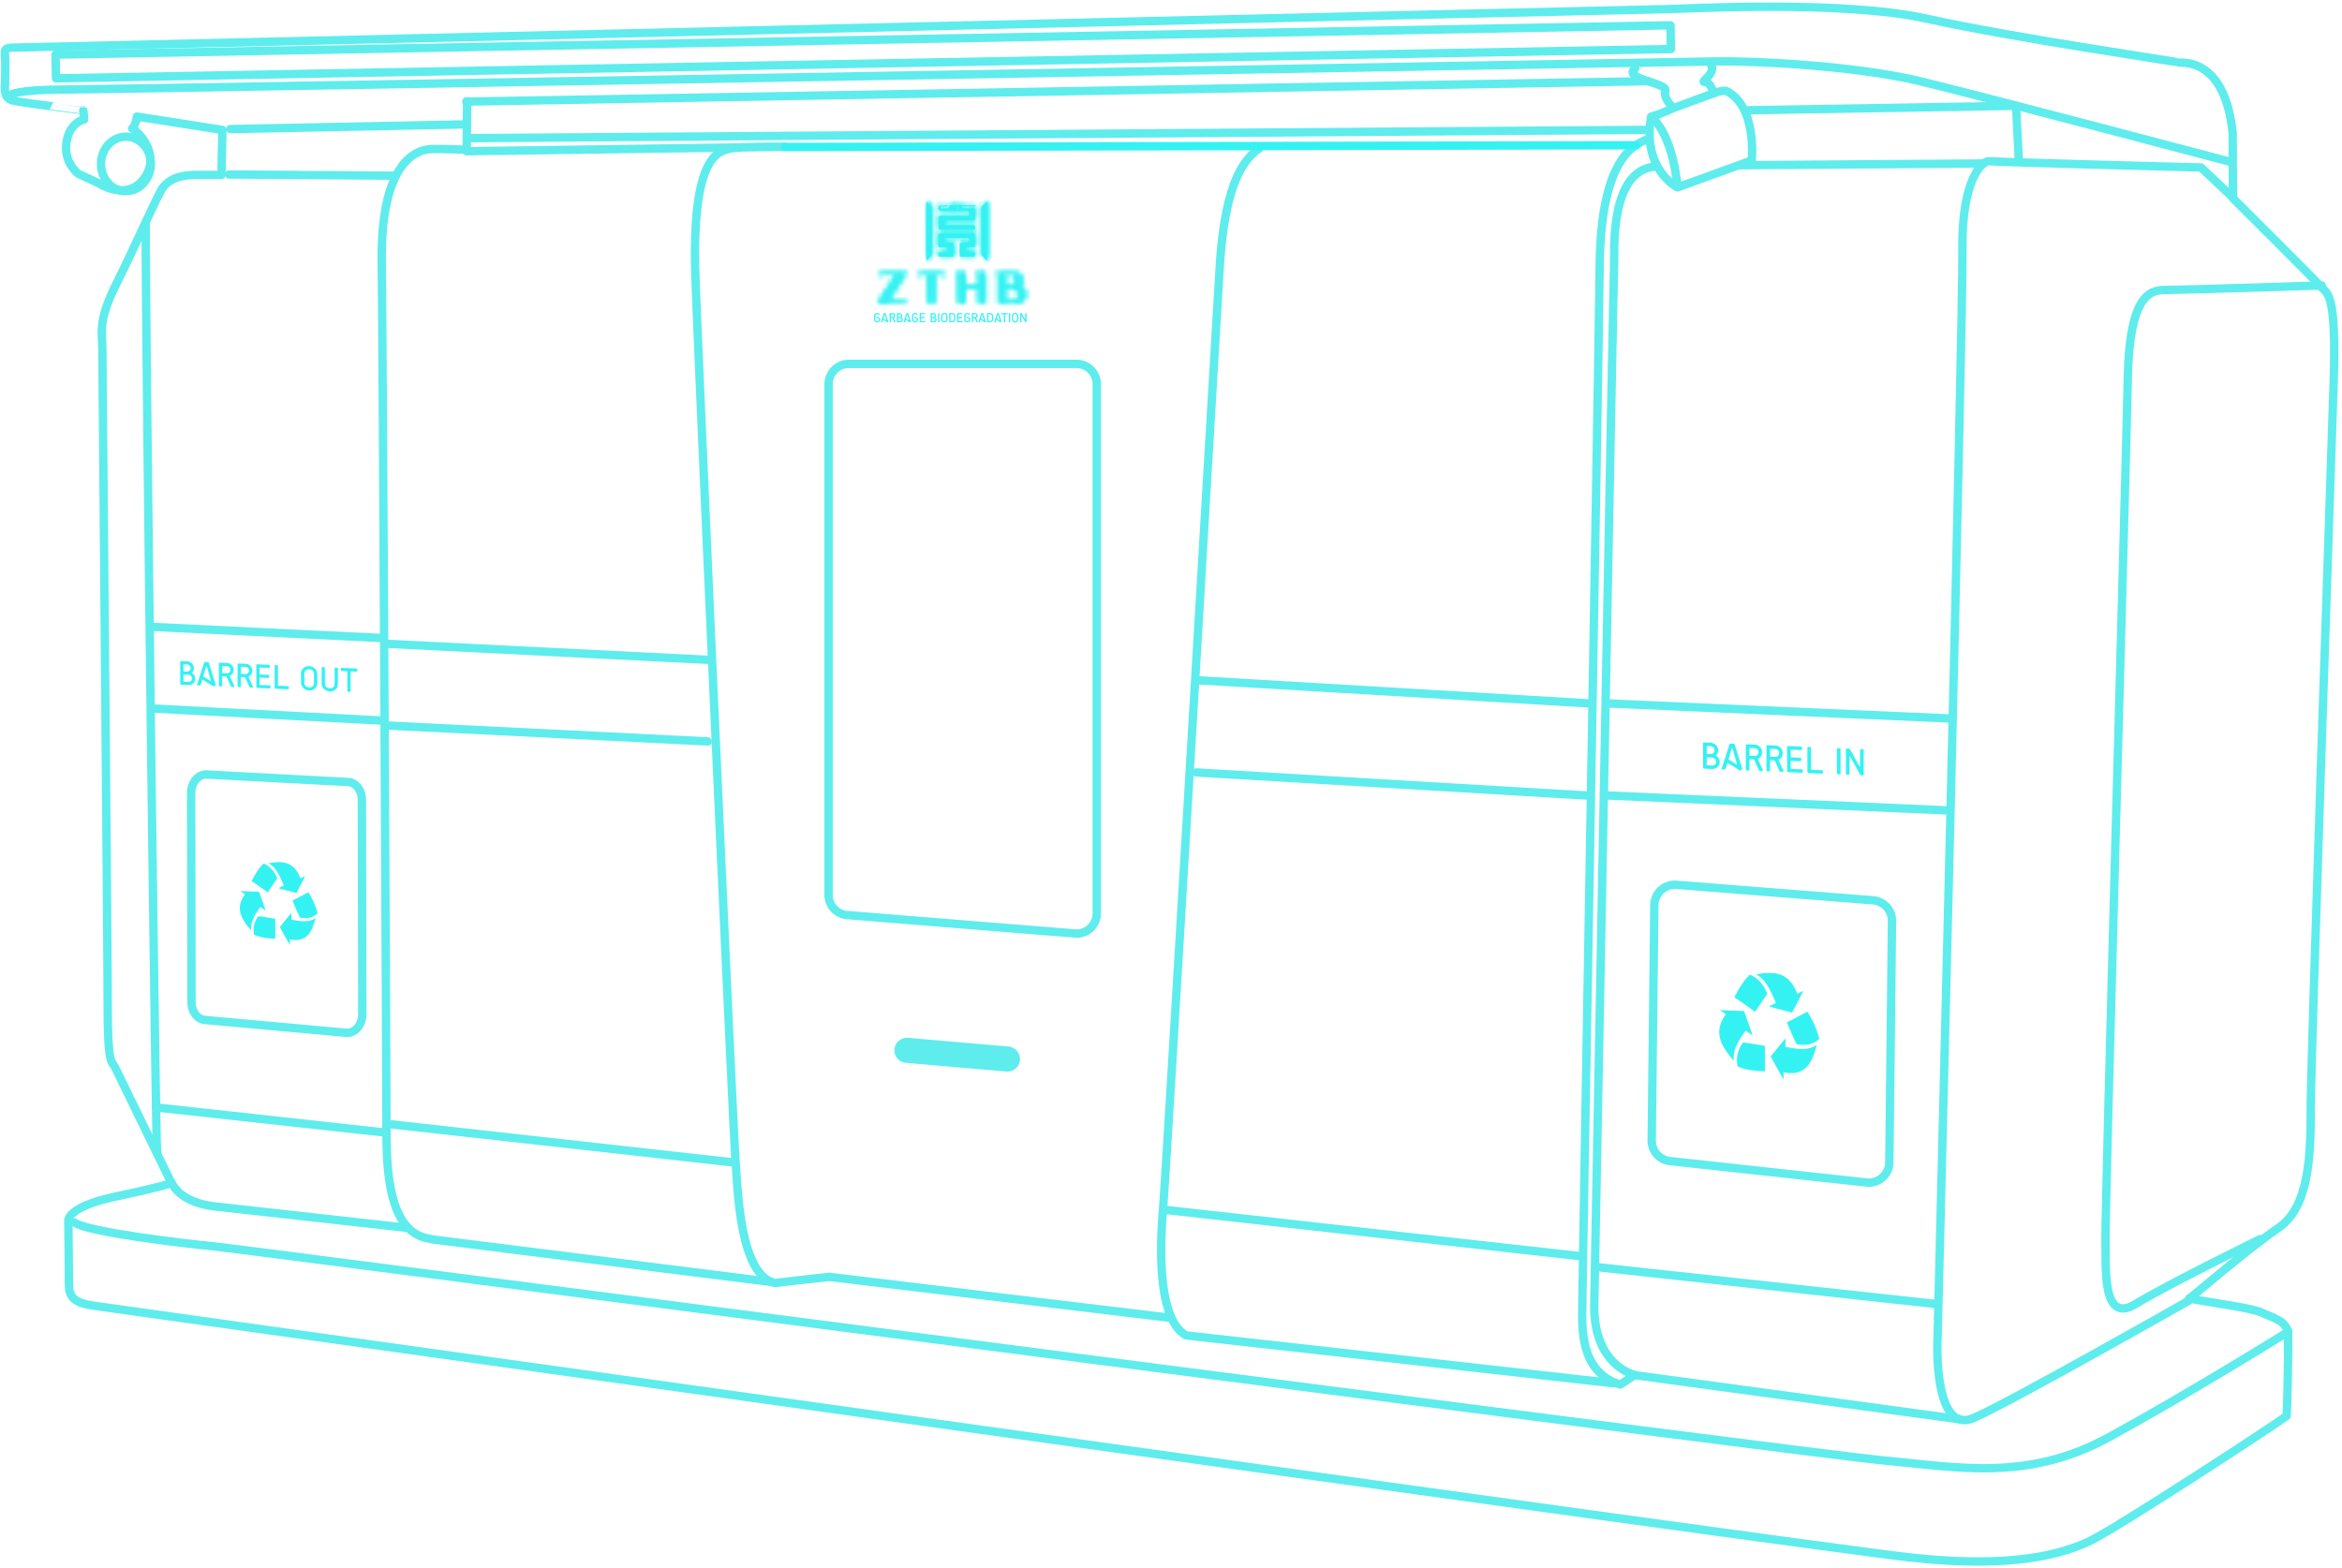 <svg width="484" height="324" xmlns="http://www.w3.org/2000/svg" xmlns:xlink="http://www.w3.org/1999/xlink"><defs><path d="M202.58 41.8c-.05.05-.05.16-.05.24v9.57c0 .1.04.24.11.32.32.35.65.68.98 1.02l.1-.06V40.76l-.07-.05-1.07 1.09zm-11.6 11.09l.1.06c.3-.33.62-.65.92-1a.7.7 0 00.17-.42v-9.39c0-.1.01-.22-.04-.27-.36-.38-.74-.74-1.15-1.16V52.9zm8.95-11.41h-.1.1zm-3.7 0c-.41 0-.47.06-.5.46l-.05.18c-.43 0-1.45.03-1.52-.01a.2.2 0 01-.03-.02c-.14-.09-.15-.31 0-.39h.04c.16-.02.88-.02 1.15-.02.1 0 .15-.02.15-.1s-.08-.1-.15-.1l-1.42.01c-.11 0-.27.13-.32.24-.25.5.02.92.56.92h5.29c.6 0 .59 0 .6.62.01.22-.16.4-.37.4-1.86-.02-3.73-.02-5.6-.01-.41 0-.5.08-.5.5v1.82c0 .48.08.56.57.56h6.67c.28 0 .44-.1.45-.4.02-.43-.09-.55-.53-.55h-5.93v-.57c0-.41 0-.43.38-.43H200.74c.43 0 .5-.08.5-.5V42.7c0-.44-.12-.58-.56-.58h-1.88c-.17 0-.36 0-.36-.22 0-.17.24-.2.37-.21l1.47-.01h.77c.11 0 .3 0 .3-.1s-.17-.1-.29-.1h-4.82zm1.38.38c.27 0 .25.4.01.4-.28 0-.26-.4-.01-.4zm3.42-.38h-1.1 1.1zm-7.05 5.87c-.4 0-.49.1-.49.49v1.93c0 .38.1.47.48.47h1.12c.45 0 .37-.02.38.77 0 .19-.07.25-.25.25h-1.27c-.37 0-.46.1-.46.44 0 .37.1.48.47.48h2.46l.25-.03V49.3H195c-.1-.01-.25-.12-.26-.2-.03-.24-.01-.5-.01-.8h4.87c.48-.02.38-.04.4.73 0 .2-.07.28-.27.28h-1.47c-.17-.01-.25.04-.25.24v2.37c0 .18.04.26.24.26h2.59c.31 0 .38-.2.38-.47 0-.28-.08-.45-.39-.45h-.9c-.7 0-.7 0-.7-.7 0-.24.07-.33.3-.32.42.02.83 0 1.24 0 .35 0 .45-.1.45-.46v-1.87c0-.49-.07-.56-.55-.56h-5.23.78-2.23zm2.23 0h.66-.66z" id="a"/><path d="M202.58 41.8c-.05.05-.05.16-.05.24v9.57c0 .1.04.24.11.32.32.35.65.68.98 1.02l.1-.06V40.76l-.07-.05-1.07 1.09zm-11.6 11.09l.1.06c.3-.33.62-.65.92-1a.7.7 0 00.17-.42v-9.39c0-.1.01-.22-.04-.27-.36-.38-.74-.74-1.15-1.16V52.9zm10.05-11.41h-1.1 1.1zm-1.1 0h-3.69c-.42 0-.48.06-.52.46 0 .05-.02.1-.04.18-.43 0-1.45.03-1.52-.01a.2.2 0 01-.03-.02c-.14-.09-.15-.31 0-.39h.04c.16-.02.88-.02 1.15-.02.1 0 .15-.02.15-.1s-.08-.1-.15-.1l-1.42.01c-.11 0-.27.13-.32.24-.25.5.02.92.56.92h5.29c.6 0 .59 0 .6.62.01.22-.16.4-.37.4-1.86-.02-3.73-.02-5.6-.01-.41 0-.5.08-.5.5v1.82c0 .48.08.56.57.56h6.67c.28 0 .44-.1.45-.4.02-.43-.09-.55-.53-.55h-5.93v-.57c0-.41 0-.43.38-.43H200.74c.43 0 .5-.08.5-.5V42.7c0-.44-.12-.58-.56-.58h-1.88c-.17 0-.36 0-.36-.22 0-.17.24-.2.37-.21l1.47-.01h.77c.11 0 .3 0 .3-.1s-.17-.1-.29-.1H199.93zm-2.32.38c.27 0 .25.4.01.4-.28 0-.26-.4-.01-.4zm2.21-.39h.1-.1zm-5.84 5.88c-.4 0-.49.1-.49.49v1.93c0 .38.1.47.48.47h1.12c.45 0 .37-.02.38.77 0 .19-.07.25-.25.25h-1.27c-.37 0-.46.1-.46.44 0 .37.1.48.47.48h2.46l.25-.03V49.3H195c-.1-.01-.25-.12-.26-.2-.03-.24-.01-.5-.01-.8h4.87c.48-.02.38-.04.4.73 0 .2-.07.28-.27.28h-1.47c-.17-.01-.25.04-.25.24v2.37c0 .18.04.26.24.26h2.59c.31 0 .38-.2.38-.47 0-.28-.08-.45-.39-.45h-.9c-.7 0-.7 0-.7-.7 0-.24.07-.33.3-.32.42.02.83 0 1.24 0 .35 0 .45-.1.45-.46v-1.87c0-.49-.07-.56-.55-.56h-6.68zm2.23 0h-.78.78zm0 0h.66-.66z" id="c"/><path d="M181.54 55.45c-.08 0-.2.09-.25.17-.17.3-.31.62-.5 1 .35-.22.61-.51.9-.53.91-.06 1.84-.03 2.85-.03l-3.75 5.77c.1.03.16.05.21.05h5.17c.1 0 .24-.05.28-.12.17-.3.3-.6.48-.97-.34.2-.58.44-.84.45-.91.05-1.83.02-2.86.02l3.78-5.81h-5.47zm8.31 0c-.12 0-.3.02-.35.1-.24.3-.44.63-.66.95.74-.4 1.47-.55 2.32-.4v5.37c0 .17-.08.4.23.41h1.4V56.1c.84-.16 1.57.03 2.28.42a4.03 4.03 0 00-.53-.83.7.7 0 00-.46-.23l-2.19-.01h-2.04zm15.46.02c.46.8.5.86.5 1.73v4.68h2.75c.49 0 .97.01 1.45-.03a1.68 1.68 0 001.48-1.34 1.77 1.77 0 00-.78-1.9c-.1-.05-.18-.11-.27-.18l.24-.38c.59-1.1-.1-2.5-1.32-2.57-.52-.03-1.05-.03-1.57-.03l-2.48.02zm2.09 2.87v-2.26c.63-.03 1.26-.16 1.7.45.3.4.32.82.07 1.25-.29.5-.7.58-1.17.58l-.6-.02zm0 2.9V59c.58 0 1.12-.04 1.66.02.54.05.92.58.9 1.12 0 .55-.4 1.06-.93 1.1-.2.02-.41.03-.62.03l-1-.01zm-10.5-5.8c.5.89.5.89.5 1.96v4.1c0 .12.13.36.2.36.45.04.9.02 1.39.02v-2.86h2.6v2.84h1.53v-6.37h-2.08c.82.87.49 1.86.54 2.81h-2.6V55.5l-.25-.04H196.89z" id="e"/><path d="M205.31 55.47c.46.8.5.86.5 1.73v4.68h2.75c.49 0 .97.01 1.45-.03a1.68 1.68 0 001.48-1.34 1.77 1.77 0 00-.78-1.9c-.1-.05-.18-.11-.27-.18l.24-.38c.59-1.1-.1-2.5-1.32-2.57-.52-.03-1.05-.03-1.57-.03l-2.48.02zm2.09 2.87v-2.26c.63-.03 1.26-.16 1.7.45.3.4.32.82.07 1.25-.29.5-.7.58-1.17.58l-.6-.02zm0 2.9V59c.58 0 1.12-.04 1.66.02.54.05.92.58.9 1.12 0 .55-.4 1.06-.93 1.1-.2.02-.41.03-.62.03l-1-.01zm-10.5-5.8c.5.89.5.89.5 1.96v4.1c0 .12.13.36.2.36.45.04.9.02 1.39.02v-2.86h2.6v2.84h1.53v-6.37h-2.08c.82.87.49 1.86.54 2.81h-2.6V55.5l-.25-.04H196.89zm-7.05.01c-.12 0-.3.02-.35.1-.24.3-.44.63-.66.95.74-.4 1.47-.55 2.32-.4v5.37c0 .17-.08.4.23.41h1.4V56.1c.84-.16 1.57.03 2.28.42a4.03 4.03 0 00-.53-.83.7.7 0 00-.46-.23l-2.19-.01h-2.04zm-4.62 0h-3.69c-.08 0-.2.09-.25.17-.17.3-.31.62-.5 1 .35-.22.61-.51.9-.53.91-.06 1.84-.03 2.85-.03l-3.75 5.77c.1.03.16.05.21.05h5.17c.1 0 .24-.05.28-.12.17-.3.3-.6.48-.97-.34.2-.58.44-.84.45-.91.05-1.83.02-2.86.02l3.78-5.81h-1.78z" id="g"/></defs><g transform="translate(.53 .76)" fill="none" fill-rule="evenodd"><path d="M.55 11.72c0-2-.66-2.65 1.99-2.65S341.45 1.12 344.1 1.12c2.65 0 35.74-1.98 53.62 1.99 17.87 3.97 51.61 8.84 52.01 9.04.4.2 9.54-1.4 11.15 14.66 0 10.94.1 13.45.1 13.45s16.96 16.86 18.16 18.27c1.2 1.4 3.22.8 2.61 19.57-.6 18.77-4.74 140.18-4.74 149.95 0 9.77-.24 20.6-6.65 24.96-6.4 4.35-17.32 13.87-18.47 14.61 4.19.82 13.22 1.97 15.1 2.96 1.9.98 5.26 1.56 5.34 4.51.08 2.96-.16 16.1-.33 16.83-2.13 1.64-35.05 23.16-40.55 25.78-5.5 2.63-15.77 5.83-37.2 3.45-21.42-2.38-370.8-51.4-374.37-51.89-3.58-.49-6.16-.98-6.16-4.3 0-3.33-.13-12.57-.13-13.43 0-.86 1.24-3.2 10.1-5.05 8.87-1.85 11.21-2.71 11.21-2.71s-11.08-22.78-11.7-24.02c-.62-1.23-1.48-.12-1.48-12.68s-1.1-133.25-1.1-135.96c0-2.71-1-5.42 2.7-12.8 3.7-7.4 8.75-18.85 9.73-20.2.99-1.36 2.84-2.72 6.96-2.72h5.23l.19-9.3-17.67-2.76c-.06.98-.62 2.27-.99 2.46 2.16 1.3 5.91 6.1 2.28 10.59-3.63 4.5-9.17.74-9.17.74l-4.25-1.97s-3.65-2.78-2.16-7.64c.99-3.2 3.39-3.57 3.39-3.57 0-.98-.19-1.9-.19-1.9S4.36 20.48 3.2 20.23C2.02 20 .36 20 .48 17.36c.12-2.65.07-5.63.07-5.63z" stroke="#5FECED" stroke-width="1.73" stroke-linecap="round" stroke-linejoin="round"/><path d="M30.64 33.12c0 3.1-2.3 5.63-5.15 5.63-2.85 0-5.15-2.52-5.15-5.63 0-3.1 2.3-5.63 5.15-5.63 2.84 0 5.15 2.52 5.15 5.63zM1.57 19.26c-.75-.6 2.54-1.5 10.47-1.5 7.92 0 333.75-5.68 341.97-5.83 8.23-.14 28.86.9 42.02 4.04 13.16 3.14 64.6 16.78 64.6 16.78" stroke="#5FECED" stroke-width="1.73" stroke-linecap="round" stroke-linejoin="round"/><path stroke="#5FECED" stroke-width="1.73" stroke-linecap="round" stroke-linejoin="round" d="M360.51 22.03l55.6-.92.56 11.08M460.95 40.1l-6.6-6.24s-42.3-1.11-43.78-1.3c-1.48-.18-5.72 3.88-5.54 18.1.18 14.23-5.17 226.11-5.17 226.11s-.74 19.22 7.57 15.52c8.31-3.7 44.34-24.2 44.34-24.2"/><path d="M479.29 58.24s-28.63.92-31.77.92c-3.14 0-7.95-.18-8.32 18.3-.36 18.46-4.8 174-4.61 178.44.18 4.43-.93 17.18 6.1 12.93 7.01-4.25 25.85-13.48 25.85-13.48M409.37 33.03l-50.61.36M337.4 13.4c-2.81 2.17 6.75 2.93 6.24 4.6-.51 1.65 1.66 3.56 1.66 3.56s-2.3 1.15-4.6 1.79c4.74 4.15 5.45 14.62 5.45 14.62l15.34-5.57s1.15-11.34-5.36-14.4c-.98-.07-2.55.5-2.55.5s-.5-2.3-1.78-2.3 2.68-1.78 1.15-3.82M345.93 37.85s-7.05-3.72-5.27-14.3" stroke="#5FECED" stroke-width="1.73" stroke-linecap="round" stroke-linejoin="round"/><path d="M340.2 27.92c-2.98 1.12-9.89 3.88-10.14 26.16-.24 22.27-3.6 211.3-3.6 215.27 0 3.99-.63 13.44 7.84 16.06 1.61-1 2.98-2 2.98-2s-8.58-1.86-8.34-14.68c.25-12.81 3.99-213.4 4.11-215.15.13-1.74-1.12-19.16 8.46-19.9M46.8 35.31l34.49.24M47.05 25.92l48.62-.97M96 20.16l-.08 10.03s-5.97-.25-7.56-.12c-1.58.12-10.24.97-10 23.15.25 22.18.98 170.26.98 180.13 0 9.88 1.1 20.85 9.02 21.94" stroke="#5FECED" stroke-width="1.73" stroke-linecap="round" stroke-linejoin="round"/><path d="M34.92 243.62s1.4 4.12 8.96 4.97l39.36 4.39M88.8 255.41l70.13 8.8M170.76 263.14l70.57 8.47M244.62 275.25l88.34 9.89M259.7 29.92c-3.84 2.66-7.2 8.55-8.18 24.81-.98 16.26-11.08 187.2-11.7 194.46-.61 7.26-1.2 22.18 4.46 25.87M30.96 128.8l47.69 2.32M30.96 145.67l48 2.53M78.96 132.28l66.77 3.33M79.21 149.18l66.52 3.3M246.73 158.89l80.97 4.79M246.73 139.82l80.97 4.79M331.5 144.61l70.92 3.13M331.14 163.63l71.28 3.13M385.22 243.65l-40.62-4.43a4.24 4.24 0 01-3.79-4.27l.55-48.65a4.24 4.24 0 014.58-4.18l40.62 3.2a4.24 4.24 0 013.91 4.27l-.55 49.89a4.24 4.24 0 01-4.7 4.17zM71.01 212.7l-29.2-2.65c-1.57-.14-2.76-1.73-2.76-3.67l-.08-43.2c0-2.19 1.48-3.96 3.24-3.86l29.2 1.55c1.6.09 2.84 1.7 2.84 3.67l.1 44.31c0 2.23-1.55 4.02-3.34 3.85zM344.78 9.37L11.04 15.43l-.09-4.9L344.7 4.47zM95.84 20.24l244.26-4.22" stroke="#5FECED" stroke-width="1.73" stroke-linecap="round" stroke-linejoin="round"/><path d="M14.82 251.9c2.78 2 22.44 4.33 28.79 4.94 6.35.62 330.19 42.88 345.36 44.28 15.17 1.4 29.56 4.33 46.28-4.8 16.72-9.13 37.14-21.85 37.14-21.85M31.7 228.13l47.64 5.22M79.97 231.58l70.69 7.88M240.32 249.31l86.2 9.61M329.48 261.13l70.19 7.64" stroke="#5FECED" stroke-width="1.73" stroke-linecap="round" stroke-linejoin="round"/><path d="M95.91 30.5l65.9-.92s-10.07-.12-11.9.49c-1.83.6-7.68 1.21-6.7 27.05.97 25.84 7.8 175.87 8.28 182.33.49 6.46.98 23.4 8.17 24.98a627.9 627.9 0 0110.72-1.22M96.89 27.78l243.39-1.7" stroke="#5FECED" stroke-width="1.73" stroke-linecap="round" stroke-linejoin="round"/><path stroke="#35F2F2" stroke-width="1.73" stroke-linecap="round" stroke-linejoin="round" d="M161.72 29.62l175.91-.36"/><path d="M29.57 45.67c0 22.99 2.1 191 2.36 191.78M221.93 192.2l-47.03-3.8a4.2 4.2 0 01-4.2-4.2V78.65a4.2 4.2 0 014.2-4.2h47.03a4.2 4.2 0 014.2 4.2v109.36a4.2 4.2 0 01-4.2 4.2z" stroke="#5FECED" stroke-width="1.73" stroke-linecap="round" stroke-linejoin="round"/><path stroke="#5FECED" stroke-width="5.19" stroke-linecap="round" stroke-linejoin="round" d="M186.9 216.33l20.76 1.8"/><path stroke="#5FECED" stroke-width="1.73" stroke-linecap="round" stroke-linejoin="round" d="M336.75 283.39l67.67 9.19"/><path d="M353.27 157.46c.1 0 .19 0 .29-.03.1-.03.19-.07.27-.13a.69.69 0 00.2-.24c.06-.1.08-.22.08-.36a.85.85 0 00-.28-.64.94.94 0 00-.56-.23l-1.01-.04c-.06 0-.08.02-.08.07v1.47c0 .05.02.08.08.08l1 .05zm-.32-2.36a.86.86 0 00.57-.18.72.72 0 00.2-.25.8.8 0 00.08-.37.8.8 0 00-.08-.37.8.8 0 00-.48-.4l-.29-.06-.7-.03c-.05 0-.07.03-.07.08v1.47c0 .05.02.08.08.08l.69.03zm-1.29 3a.24.24 0 01-.17-.07.24.24 0 01-.06-.17v-4.93c0-.07.02-.13.06-.17.04-.04.1-.06.17-.06l1.35.06a1.6 1.6 0 011.08.48 1.58 1.58 0 01.46 1.1c0 .19-.04.36-.1.52-.08.16-.17.31-.3.44-.04.05-.03.1.02.15.23.18.4.37.51.58.12.2.18.44.18.7a1.42 1.42 0 01-.94 1.35c-.19.07-.39.1-.6.1l-1.66-.08zM357.5 153.96c0-.06-.03-.09-.07-.09-.04 0-.06.03-.08.08l-.62 2.07c-.03.07-.03.12-.01.16a.2.2 0 00.08.09l1.48.93c.06.04.1.05.13.02a.1.1 0 00.02-.1l-.92-3.16zm1.75 4.47a.24.24 0 01-.17.05.48.48 0 01-.19-.07l-2.3-1.45c-.04-.02-.07-.02-.1 0a.15.15 0 00-.06.08l-.32 1.06c-.04.13-.13.19-.27.18l-.39-.01c-.15-.01-.2-.09-.16-.23l1.58-4.9c.02-.08.06-.14.1-.17.05-.02.1-.04.18-.03l.56.02c.07 0 .13.02.17.05.05.03.08.1.11.18l1.5 4.81c.04.12.02.22-.06.28l-.18.15zM362.07 155.49a.78.78 0 00.56-.2.8.8 0 00.25-.6.8.8 0 00-.5-.76.88.88 0 00-.3-.07l-.98-.04c-.05 0-.08.02-.08.08v1.46c0 .06.03.09.08.09l.97.04zm1.16 3.1c-.13 0-.23-.07-.29-.22l-.93-2.06a.18.18 0 00-.17-.12l-.75-.03c-.05 0-.08.03-.08.08v2.02c0 .08-.02.14-.06.18-.04.04-.1.06-.17.05h-.28a.25.25 0 01-.17-.08.25.25 0 01-.07-.18v-4.92c0-.08.02-.13.07-.17.04-.05.1-.06.17-.06l1.62.07a1.57 1.57 0 011.39.97 1.6 1.6 0 01-.1 1.4c-.15.22-.33.4-.55.5-.08.05-.1.12-.05.23l.95 2.08c.03.08.03.15 0 .2-.03.06-.08.09-.16.08l-.37-.01zM366.34 155.67c.1 0 .2-.01.3-.05.1-.03.18-.08.26-.16a.8.8 0 00.24-.59.8.8 0 00-.5-.76.88.88 0 00-.3-.07l-.97-.04c-.06 0-.08.02-.08.08v1.47c0 .05.02.08.08.08l.97.04zm1.16 3.1c-.13 0-.23-.07-.3-.22l-.93-2.06a.18.18 0 00-.16-.11l-.75-.04c-.05 0-.08.03-.08.08v2.03c0 .07-.02.13-.06.17-.05.04-.1.06-.18.05h-.27a.24.24 0 01-.18-.08.25.25 0 01-.06-.18v-4.92c0-.08.02-.13.06-.17.04-.04.1-.06.18-.06l1.62.07a1.56 1.56 0 011.28 2.37c-.14.22-.32.4-.54.5-.09.05-.1.13-.06.23l.95 2.08c.04.09.04.15 0 .2-.02.06-.08.09-.16.08l-.36-.01zM369.04 158.84a.24.24 0 01-.17-.07.24.24 0 01-.07-.17v-4.93c0-.07.02-.13.07-.17.04-.04.1-.06.17-.06l2.6.11c.08 0 .14.03.18.07.04.05.06.1.06.18v.24c0 .07-.02.13-.06.17a.23.23 0 01-.17.06l-2.02-.09c-.05 0-.08.03-.08.08v1.43c0 .05.03.08.08.08l1.86.08c.07 0 .13.03.17.07.04.05.06.1.06.18v.24c0 .07-.02.13-.06.17a.23.23 0 01-.17.06l-1.86-.08c-.05 0-.08.02-.08.07v1.51c0 .05.03.08.08.08l2.17.1c.08 0 .13.02.18.07.04.04.06.1.06.18v.23c0 .08-.02.14-.06.18a.23.23 0 01-.18.05l-2.76-.12zM373.22 159.02a.24.24 0 01-.17-.07.25.25 0 01-.06-.18v-4.92c0-.07.02-.13.06-.17.04-.04.1-.06.17-.06l.28.01c.07 0 .13.03.18.07.04.05.06.1.06.18v4.37c0 .05.02.08.08.08l2.15.1c.08 0 .14.02.18.07.04.04.06.1.06.17v.24c0 .08-.02.13-.06.17-.04.04-.1.06-.18.06l-2.75-.12zM379.33 159.28a.24.24 0 01-.17-.07.24.24 0 01-.07-.18v-4.92c0-.07.02-.13.07-.17.04-.04.1-.06.17-.06l.28.01c.07 0 .13.03.17.07.04.05.06.1.06.18v4.93c0 .07-.02.13-.06.17-.04.04-.1.06-.17.05h-.28zM384.15 159.49a.27.27 0 01-.18-.07.8.8 0 01-.14-.18l-2-3.62c-.03-.05-.06-.06-.09-.06-.03.01-.04.04-.04.08v3.5c0 .08-.02.14-.06.18a.23.23 0 01-.18.05h-.27a.24.24 0 01-.18-.08.25.25 0 01-.06-.18v-4.92c0-.08.02-.13.06-.17.04-.04.1-.06.18-.06l.3.01c.08 0 .15.02.2.06.05.03.1.08.14.16l1.92 3.44c.02.03.05.05.08.04.03 0 .04-.03.04-.07v-3.29c0-.07.02-.13.06-.17.05-.04.1-.06.18-.06l.28.02c.07 0 .13.02.17.07.04.04.06.1.06.17v4.93c0 .07-.02.13-.06.17a.23.23 0 01-.17.06l-.24-.01zM38.38 140.17c.08 0 .17 0 .26-.02a.7.7 0 00.25-.12.63.63 0 00.18-.21c.05-.1.07-.2.07-.33a.77.77 0 00-.25-.58.85.85 0 00-.51-.21l-.92-.04c-.05 0-.07.02-.07.07v1.33c0 .05.02.07.07.08l.92.03zm-.29-2.13a.79.79 0 00.51-.16.65.65 0 00.18-.23c.05-.09.08-.2.08-.33a.73.73 0 00-.08-.34.73.73 0 00-.42-.36.95.95 0 00-.27-.05l-.63-.03c-.05 0-.07.02-.07.07v1.33c0 .05.02.07.07.07l.63.03zm-1.16 2.72a.22.22 0 01-.16-.06.22.22 0 01-.06-.17v-4.45c0-.07.02-.12.06-.16.04-.04.09-.05.16-.05l1.21.05a1.45 1.45 0 011.4 1.43c0 .17-.04.33-.1.48a1.4 1.4 0 01-.26.4c-.04.04-.03.09.02.13.2.16.35.33.46.52.1.19.16.4.16.64a1.28 1.28 0 01-.85 1.22c-.17.07-.35.1-.54.08l-1.5-.06zM42.22 137c-.02-.04-.04-.07-.08-.07-.03 0-.05.02-.07.07l-.56 1.88c-.02.06-.02.1 0 .14 0 .03.03.05.06.08l1.35.84c.05.04.09.04.11.02a.09.09 0 00.02-.09l-.83-2.86zm1.58 4.05a.21.21 0 01-.16.05.43.43 0 01-.17-.06l-2.08-1.31c-.04-.02-.07-.02-.1 0a.14.14 0 00-.05.06l-.29.97c-.03.11-.11.17-.24.16l-.35-.01c-.14-.01-.2-.08-.15-.21l1.43-4.44c.02-.07.05-.12.1-.15.03-.02.09-.03.15-.03l.5.02a.3.3 0 01.17.05c.04.03.07.08.1.16l1.36 4.36c.03.1.01.2-.06.25l-.16.13zM46.35 138.4c.1 0 .19-.02.27-.05a.66.66 0 00.24-.14.73.73 0 00.22-.54.73.73 0 00-.22-.54.76.76 0 00-.51-.21l-.88-.04c-.05 0-.07.02-.07.07v1.33c0 .05.02.07.07.08l.88.03zm1.05 2.8c-.12 0-.2-.07-.27-.2l-.84-1.86a.16.16 0 00-.15-.1l-.68-.04c-.05 0-.07.02-.07.07v1.83a.2.2 0 01-.06.16.2.2 0 01-.15.05h-.25a.22.22 0 01-.16-.07.22.22 0 01-.06-.16v-4.46c0-.07.02-.12.06-.16a.2.2 0 01.16-.05l1.46.06a1.42 1.42 0 011.26.88c.07.17.1.36.1.55a1.32 1.32 0 01-.69 1.18c-.07.04-.09.1-.05.2l.86 1.89c.03.07.04.13 0 .18-.02.05-.07.07-.14.07l-.33-.01zM50.2 138.56a.66.66 0 00.5-.19.73.73 0 00.24-.54.73.73 0 00-.22-.53.76.76 0 00-.51-.22l-.88-.03c-.05 0-.07.02-.07.06v1.33c0 .05.02.08.07.08l.88.04zm1.06 2.81c-.12 0-.2-.07-.26-.2l-.85-1.87a.16.16 0 00-.15-.1l-.68-.03c-.04 0-.07.02-.07.07v1.83a.2.2 0 01-.06.15.2.2 0 01-.15.06l-.25-.02a.22.22 0 01-.16-.06.22.22 0 01-.06-.16v-4.46a.2.2 0 01.06-.15c.04-.04.09-.06.16-.05l1.46.06a1.42 1.42 0 011.26.88c.07.17.1.35.1.54a1.32 1.32 0 01-.69 1.18c-.07.04-.09.11-.05.2l.86 1.9c.03.07.04.13 0 .18-.02.04-.07.07-.14.06l-.33-.01zM52.65 141.43a.22.22 0 01-.15-.06.22.22 0 01-.06-.17v-4.45a.2.2 0 01.06-.16.2.2 0 01.15-.05l2.36.1c.07 0 .12.03.16.07.04.03.06.09.06.16v.21a.2.2 0 01-.06.16c-.04.03-.09.05-.16.05l-1.82-.08c-.05 0-.07.02-.07.07v1.3c0 .04.02.07.07.07l1.68.07c.07 0 .12.02.16.06.04.04.06.1.06.16v.22a.2.2 0 01-.06.16c-.04.03-.1.05-.16.05l-1.68-.07c-.05 0-.07.02-.07.06v1.37c0 .05.02.07.07.08l1.97.08c.06 0 .12.02.15.06.04.04.06.1.06.16v.22c0 .07-.02.12-.06.16a.2.2 0 01-.15.05l-2.5-.11zM56.44 141.6a.22.22 0 01-.15-.07.22.22 0 01-.06-.16v-4.46a.2.2 0 01.06-.16c.03-.03.09-.05.15-.05l.25.01c.07 0 .12.03.16.07.04.04.06.09.06.16v3.95c0 .05.02.07.07.08l1.95.08c.07 0 .12.02.16.06.04.04.06.1.06.16v.22c0 .07-.02.12-.06.16-.04.03-.1.05-.16.05l-2.49-.1zM64.36 138.62c0-.29-.08-.53-.25-.73a.99.99 0 00-.75-.32c-.32-.01-.57.07-.74.26a1 1 0 00-.26.7v1.73c0 .29.09.53.26.73.17.2.42.3.74.32.33.01.58-.07.75-.26a1 1 0 00.25-.7v-1.73zm.68 1.76c0 .24-.04.46-.12.66a1.41 1.41 0 01-.88.82 1.85 1.85 0 01-1.88-.42 1.59 1.59 0 01-.35-.53 1.8 1.8 0 01-.13-.68v-1.72c0-.25.05-.47.13-.67.08-.2.2-.37.35-.5.15-.14.33-.25.53-.32s.43-.1.67-.1c.25.01.47.07.68.16.2.09.38.2.53.36.15.15.27.32.35.53.08.21.12.44.12.68v1.73zM68.62 137.44c0-.07.02-.12.06-.16.03-.04.09-.05.15-.05l.25.01c.07 0 .12.02.16.06.04.04.06.1.06.16v3.1c0 .24-.04.46-.13.66a1.41 1.41 0 01-.88.83c-.2.07-.43.1-.67.09a1.85 1.85 0 01-1.2-.51 1.57 1.57 0 01-.36-.54 1.8 1.8 0 01-.12-.68v-3.09a.2.2 0 01.05-.15c.04-.04.1-.06.16-.05h.25c.07 0 .12.03.16.07.04.04.06.1.06.16v3.1c0 .28.08.52.25.72.18.2.42.3.75.32.32.02.57-.07.74-.25a1 1 0 00.26-.71v-3.1zM71.48 142.23a.22.22 0 01-.16-.06.22.22 0 01-.06-.16v-3.96c0-.05-.02-.07-.07-.07l-1.07-.05a.22.22 0 01-.16-.06.22.22 0 01-.05-.16v-.22c0-.07.01-.12.05-.16a.2.2 0 01.16-.05l2.97.13c.06 0 .12.02.15.06.04.04.06.1.06.16v.22c0 .07-.02.12-.06.16a.2.2 0 01-.15.05L72 138c-.04 0-.07.02-.07.07v3.96a.2.2 0 01-.05.15c-.04.04-.1.05-.16.05h-.25zM361.14 200.7c-1.25 1.03-2.39 2.99-3.24 4.67 1.48.98 2.9 2.02 4.31 3 .8-1.26 1.65-2.45 2.5-3.7-.62-1.7-1.93-3.34-3.57-3.97" fill="#35F2F2"/><path d="M365.05 207.24l1.42-.71c-1.02-2.46-2.1-4.87-4.09-5.9 3.75-.68 6.76-.52 8.52 4 .4-.2.85-.4 1.24-.6-.73 1.5-1.53 3-2.32 4.5-1.65-.45-3.12-.77-4.77-1.29zM358.58 219.67c1.53.7 3.8.96 5.62 1.01v-5.27c-1.48-.26-3-.52-4.48-.72a5.82 5.82 0 00-1.14 4.98" fill="#35F2F2"/><path d="M361.65 213.23l-1.42-.98c-1.42 1.99-2.73 3.99-2.44 6.26-2.73-3.16-4.31-6.04-1.65-9.61-.4-.34-.8-.62-1.25-.9 1.7.1 3.35.13 5 .22.62 1.75 1.19 3.26 1.76 5.01zM375.44 213.97a19.43 19.43 0 00-2.44-5.62c-1.42.71-2.84 1.5-4.26 2.2.62 1.52 1.3 2.98 1.99 4.5 1.59.38 3.46.13 4.7-1.08" fill="#35F2F2"/><path d="M368.46 213.86v1.76c2.38.47 4.82.81 6.47-.43-1.03 3.9-2.44 6.57-6.87 5.67v1.51c-.9-1.6-1.82-3.2-2.67-4.8 1.08-1.22 1.93-2.42 3.07-3.7zM53.98 177.72c-.97.8-1.85 2.32-2.51 3.63 1.15.77 2.25 1.57 3.35 2.34.62-.98 1.28-1.91 1.94-2.89a5.25 5.25 0 00-2.78-3.08" fill="#35F2F2"/><path d="M57.03 182.8l1.1-.55c-.8-1.91-1.63-3.78-3.18-4.58 2.91-.53 5.25-.4 6.62 3.11.3-.16.66-.32.97-.48-.58 1.18-1.2 2.34-1.81 3.51-1.28-.35-2.43-.6-3.7-1zM52 192.47c1.19.53 2.95.74 4.36.78v-4.1c-1.14-.2-2.33-.4-3.48-.56a4.52 4.52 0 00-.88 3.88" fill="#35F2F2"/><path d="M54.38 187.46l-1.1-.76c-1.1 1.55-2.12 3.1-1.9 4.86-2.12-2.46-3.35-4.69-1.28-7.46a7.9 7.9 0 00-.97-.7c1.32.07 2.6.1 3.88.17.49 1.36.93 2.53 1.37 3.9zM65.1 188.03a15.11 15.11 0 00-1.9-4.37c-1.1.56-2.2 1.17-3.3 1.72.48 1.18 1 2.31 1.54 3.5 1.23.3 2.69.1 3.66-.85" fill="#35F2F2"/><path d="M59.67 187.95v1.37c1.85.36 3.75.63 5.03-.33-.8 3.03-1.9 5.1-5.34 4.4v1.18c-.7-1.25-1.4-2.49-2.07-3.73.84-.96 1.5-1.89 2.38-2.89z" fill="#35F2F2"/><path stroke="#5FECED" stroke-width="1.73" stroke-linecap="round" stroke-linejoin="round" d="M345.3 21.56l8.57-3.13"/><path d="M181.38 65.25c0 .1-.01.18-.05.26a.57.57 0 01-.33.32.74.74 0 01-.52 0 .58.58 0 01-.33-.35.79.79 0 01-.05-.28v-.61c0-.1.02-.2.05-.28a.62.62 0 01.34-.35.73.73 0 01.67.08l.08.07c.04.03.04.07 0 .11l-.07.07c-.01.02-.03.03-.05.03l-.06-.03a.67.67 0 00-.1-.08.4.4 0 00-.21-.05.36.36 0 00-.35.26.52.52 0 00-.03.17v.61c0 .13.03.23.1.31.05.08.15.12.26.12.13 0 .23-.04.29-.1a.4.4 0 00.1-.28v-.03l-.01-.03-.02-.01-.49-.28a.1.1 0 01-.04-.05l.01-.06.05-.07a.08.08 0 01.04-.05l.07.01.6.34.04.05.01.06v.12zM182.33 64.3l-.03-.03c-.02 0-.03 0-.03.03l-.22.74v.05c0 .02 0 .03.02.03l.53.31c.02.02.04.02.05 0a.03.03 0 000-.03l-.32-1.1zm.62 1.55a.09.09 0 01-.07.02c-.02 0-.04 0-.06-.02l-.82-.48h-.04a.05.05 0 00-.02.03l-.11.38c-.02.05-.05.07-.1.07h-.14c-.05 0-.07-.02-.06-.08l.57-1.75c0-.03.02-.06.04-.07a.12.12 0 01.06-.01h.2l.06.01.04.07.53 1.68c.02.04.01.07-.02.1l-.06.05zM183.95 64.77a.28.28 0 00.26-.18.3.3 0 000-.23.27.27 0 00-.15-.15.3.3 0 00-.1-.02h-.36c-.01 0-.02.01-.02.03v.52c0 .02 0 .03.02.03h.35zm.41 1.08c-.04 0-.08-.02-.1-.07l-.33-.72a.06.06 0 00-.06-.04h-.27c-.02 0-.03.01-.03.03v.72c0 .02 0 .04-.02.06a.08.08 0 01-.06.02h-.1c-.02 0-.05 0-.06-.02a.08.08 0 01-.02-.06v-1.75c0-.02 0-.04.02-.06a.08.08 0 01.06-.02h.58a.55.55 0 01.38.15.52.52 0 01.15.38.53.53 0 01-.27.48c-.03.01-.03.04-.02.08l.34.72c.01.03.01.05 0 .07 0 .02-.03.03-.06.03h-.13zM185.48 65.6c.04 0 .07 0 .1-.02a.29.29 0 00.18-.13.28.28 0 00.02-.13.27.27 0 00-.1-.22.32.32 0 00-.2-.07h-.36c-.01 0-.02 0-.02.02v.52c0 .02 0 .03.02.03h.36zm-.1-.83a.32.32 0 00.2-.07.27.27 0 00.06-.1.29.29 0 00.03-.13c0-.05 0-.09-.03-.13a.25.25 0 00-.07-.08.29.29 0 00-.1-.05.38.38 0 00-.1-.02h-.25c-.01 0-.02.01-.02.03v.52c0 .02 0 .03.02.03h.25zm-.47 1.08c-.02 0-.04 0-.06-.02a.08.08 0 01-.02-.06v-1.75c0-.02 0-.04.02-.06a.09.09 0 01.06-.02h.48a.55.55 0 01.5.32.51.51 0 01.01.4.58.58 0 01-.1.16c-.02.02-.01.04 0 .06.09.05.15.12.19.2.04.06.06.15.06.24a.52.52 0 01-.33.5.55.55 0 01-.22.03h-.59zM187 64.3l-.03-.03c-.02 0-.03 0-.03.03l-.22.74v.05c0 .02 0 .03.02.03l.53.31c.02.02.04.02.05 0a.03.03 0 000-.03l-.33-1.1zm.62 1.55a.09.09 0 01-.07.02c-.02 0-.04 0-.06-.02l-.82-.48h-.04a.05.05 0 00-.02.03l-.11.38c-.02.05-.05.07-.1.07h-.14c-.05 0-.07-.02-.06-.08l.57-1.75c0-.03.02-.06.03-.07a.12.12 0 01.07-.01h.2l.06.01.04.07.53 1.68c.02.04 0 .07-.02.1l-.06.05zM189.23 65.25c0 .1-.02.18-.05.26a.57.57 0 01-.34.32.74.74 0 01-.51 0 .58.58 0 01-.33-.35.79.79 0 01-.05-.28v-.61c0-.1.02-.2.05-.28a.62.62 0 01.34-.35.73.73 0 01.67.08l.08.07c.04.03.04.07 0 .11l-.07.07c-.02.02-.03.03-.05.03l-.06-.03a.67.67 0 00-.11-.08.4.4 0 00-.2-.05.36.36 0 00-.35.26.52.52 0 00-.03.17v.61c0 .13.03.23.1.31.05.08.14.12.26.12.13 0 .22-.04.29-.1a.4.4 0 00.1-.28v-.03l-.01-.03-.02-.01-.49-.28a.1.1 0 01-.04-.05l.01-.06.04-.07a.08.08 0 01.05-.05l.06.01.6.34.05.05.01.06v.12zM189.61 65.85c-.03 0-.05 0-.06-.02a.08.08 0 01-.02-.06v-1.75c0-.02 0-.04.02-.06a.08.08 0 01.06-.02h.93c.02 0 .05 0 .06.02.02.02.02.04.02.06v.09c0 .02 0 .04-.02.06a.09.09 0 01-.06.02h-.72c-.02 0-.03.01-.03.03v.5c0 .03.01.03.03.03h.66c.03 0 .05.01.06.03.02.01.03.03.03.06v.08c0 .03-.01.05-.03.07a.08.08 0 01-.06.02h-.66c-.02 0-.03 0-.03.03v.53c0 .02.01.03.03.03h.77c.03 0 .05 0 .07.02l.02.06v.09c0 .02 0 .04-.02.06a.09.09 0 01-.07.02h-.98zM192.46 65.6c.03 0 .07 0 .1-.02a.29.29 0 00.17-.13.28.28 0 00.03-.13.27.27 0 00-.1-.22.32.32 0 00-.2-.07h-.36c-.02 0-.03 0-.03.02v.52c0 .02.01.03.03.03h.36zm-.11-.83a.32.32 0 00.2-.07.27.27 0 00.07-.1.29.29 0 00.03-.13c0-.05-.01-.09-.03-.13a.25.25 0 00-.07-.08.29.29 0 00-.1-.05.38.38 0 00-.1-.02h-.25c-.02 0-.03.01-.03.03v.52c0 .02.01.03.03.03h.25zm-.46 1.08c-.03 0-.05 0-.06-.02a.08.08 0 01-.03-.06v-1.75l.03-.06a.09.09 0 01.06-.02h.48a.55.55 0 01.5.32.51.51 0 010 .4.58.58 0 01-.1.16c-.01.02 0 .04.01.06.08.05.14.12.18.2.05.06.07.15.07.24a.52.52 0 01-.34.5.55.55 0 01-.21.03h-.6zM193.4 65.85c-.02 0-.04 0-.05-.02a.08.08 0 01-.03-.06v-1.75l.03-.06a.08.08 0 01.06-.02h.1c.02 0 .04 0 .06.02l.02.06v1.75c0 .02 0 .04-.02.06a.08.08 0 01-.06.02h-.1zM195.01 64.56a.4.4 0 00-.1-.28c-.07-.08-.17-.12-.3-.12-.12 0-.22.04-.29.12a.4.4 0 00-.1.28v.67c0 .12.04.21.1.28.07.08.17.12.3.12.12 0 .22-.04.29-.12a.4.4 0 00.1-.28v-.67zm.27.67c0 .1-.02.19-.05.27a.58.58 0 01-.14.2.64.64 0 01-.2.13.71.71 0 01-.27.05.7.7 0 01-.27-.05.59.59 0 01-.35-.34.69.69 0 01-.04-.26v-.67c0-.1.01-.19.05-.26a.59.59 0 01.34-.34.7.7 0 01.27-.05c.1 0 .18.02.26.05a.58.58 0 01.35.34c.03.07.05.16.05.26v.67zM196.64 64.61a.49.49 0 00-.03-.17.39.39 0 00-.09-.14.38.38 0 00-.13-.08.5.5 0 00-.17-.03h-.28c-.02 0-.03.01-.03.03v1.35c0 .02.01.03.03.03h.28a.5.5 0 00.17-.03l.13-.08a.37.37 0 00.1-.13.5.5 0 00.02-.18v-.57zm-.91 1.24c-.03 0-.05 0-.06-.02a.08.08 0 01-.03-.06v-1.75l.03-.06a.09.09 0 01.06-.02h.49c.1 0 .2.02.28.05a.64.64 0 01.36.36.7.7 0 01.05.26v.57c0 .1-.02.18-.05.26a.62.62 0 01-.36.36.75.75 0 01-.28.05h-.5zM197.36 65.85c-.03 0-.05 0-.06-.02a.08.08 0 01-.03-.06v-1.75l.03-.06a.08.08 0 01.06-.02h.93c.02 0 .04 0 .06.02l.02.06v.09c0 .02 0 .04-.02.06a.09.09 0 01-.06.02h-.72c-.02 0-.03.01-.03.03v.5c0 .03.01.03.03.03h.66c.03 0 .05.01.06.03.02.01.03.03.03.06v.08c0 .03-.01.05-.03.07a.08.08 0 01-.06.02h-.66c-.02 0-.03 0-.03.03v.53c0 .02.01.03.03.03h.77c.03 0 .05 0 .07.02l.02.06v.09c0 .02 0 .04-.02.06a.09.09 0 01-.07.02h-.98zM200.02 65.25c0 .1-.02.18-.05.26a.57.57 0 01-.34.32.74.74 0 01-.52 0 .58.58 0 01-.33-.35.79.79 0 01-.04-.28v-.61c0-.1.01-.2.05-.28a.62.62 0 01.34-.35.73.73 0 01.67.08l.07.07c.04.03.04.07 0 .11l-.06.07-.05.03-.06-.03a.67.67 0 00-.11-.08.4.4 0 00-.2-.05.36.36 0 00-.35.26.52.52 0 00-.03.17v.61c0 .13.03.23.09.31.06.08.15.12.27.12.13 0 .22-.04.28-.1a.4.4 0 00.1-.28v-.03-.03l-.02-.01-.5-.28a.1.1 0 01-.03-.05v-.06l.05-.07a.08.08 0 01.05-.05l.06.01.6.34.05.05v.18zM200.95 64.77a.28.28 0 00.27-.18.3.3 0 000-.23.27.27 0 00-.16-.15.3.3 0 00-.1-.02h-.35c-.02 0-.03.01-.03.03v.52c0 .02.01.03.03.03h.34zm.42 1.08c-.05 0-.08-.02-.1-.07l-.34-.72a.06.06 0 00-.06-.04h-.26c-.02 0-.03.01-.03.03v.72l-.02.06a.08.08 0 01-.07.02h-.1c-.02 0-.04 0-.06-.02a.08.08 0 01-.02-.06v-1.75c0-.02 0-.04.02-.06a.08.08 0 01.06-.02h.58a.55.55 0 01.38.15.52.52 0 01.16.38.53.53 0 01-.27.48c-.03.01-.04.04-.02.08l.33.72c.02.03.02.05 0 .07 0 .02-.02.03-.05.03h-.13zM202.48 64.3c0-.02-.02-.03-.03-.03-.01 0-.02 0-.03.03l-.22.74v.05c0 .02.01.03.03.03l.52.31c.02.02.04.02.05 0a.03.03 0 000-.03l-.32-1.1zm.62 1.55a.09.09 0 01-.06.02c-.03 0-.05 0-.07-.02l-.82-.48h-.03a.05.05 0 00-.02.03l-.12.38c-.01.05-.04.07-.1.07h-.13c-.06 0-.08-.02-.06-.08l.56-1.75c.01-.03.02-.06.04-.07a.12.12 0 01.06-.01h.2l.06.01c.02.01.03.04.04.07l.54 1.68c.01.04 0 .07-.03.1l-.06.05zM204.46 64.61a.49.49 0 00-.03-.17.39.39 0 00-.09-.14.38.38 0 00-.13-.08.5.5 0 00-.17-.03h-.28c-.02 0-.03.01-.03.03v1.35c0 .02.01.03.03.03h.28a.5.5 0 00.17-.03l.13-.08a.37.37 0 00.1-.13.5.5 0 00.02-.18v-.57zm-.91 1.24c-.03 0-.05 0-.06-.02a.08.08 0 01-.03-.06v-1.75l.03-.06a.09.09 0 01.06-.02h.49c.1 0 .2.02.28.05a.64.64 0 01.36.36.7.7 0 01.05.26v.57c0 .1-.02.18-.05.26a.62.62 0 01-.36.36.75.75 0 01-.28.05h-.5zM205.74 64.3c0-.02-.01-.03-.03-.03-.01 0-.02 0-.02.03l-.23.74v.05c0 .02.02.03.03.03l.53.31c.02.02.03.02.04 0a.03.03 0 00.01-.03l-.33-1.1zm.62 1.55a.09.09 0 01-.06.02c-.02 0-.05 0-.07-.02l-.81-.48h-.04a.05.05 0 00-.02.03l-.12.38c-.01.05-.04.07-.1.07h-.13c-.05 0-.07-.02-.06-.08l.56-1.75.04-.07a.12.12 0 01.06-.01h.2l.06.01c.02.01.03.04.04.07l.54 1.68c.01.04 0 .07-.02.1l-.07.05zM207 65.85c-.02 0-.04 0-.05-.02a.08.08 0 01-.03-.06v-1.55c0-.02 0-.03-.03-.03h-.42c-.02 0-.04 0-.06-.02a.09.09 0 01-.02-.06v-.09c0-.02 0-.04.02-.06a.09.09 0 01.06-.02h1.17c.03 0 .05 0 .06.02.02.02.02.04.02.06v.09c0 .02 0 .04-.02.06a.08.08 0 01-.06.02h-.42c-.02 0-.03.01-.03.03v1.55c0 .02 0 .04-.02.06a.08.08 0 01-.06.02h-.1zM208.06 65.85c-.02 0-.04 0-.06-.02a.08.08 0 01-.02-.06v-1.75c0-.02 0-.04.02-.06a.08.08 0 01.06-.02h.1c.03 0 .05 0 .06.02l.03.06v1.75l-.03.06a.08.08 0 01-.06.02h-.1zM209.67 64.56a.4.4 0 00-.1-.28c-.07-.08-.17-.12-.3-.12-.13 0-.22.04-.3.12a.4.4 0 00-.1.28v.67c0 .12.04.21.1.28.08.08.17.12.3.12.13 0 .23-.04.3-.12a.4.4 0 00.1-.28v-.67zm.26.67c0 .1-.01.19-.05.27a.58.58 0 01-.13.2.64.64 0 01-.21.13.71.71 0 01-.27.05.7.7 0 01-.26-.05.59.59 0 01-.35-.34.69.69 0 01-.05-.26v-.67c0-.1.02-.19.05-.26a.59.59 0 01.35-.34.7.7 0 01.26-.05c.1 0 .19.02.27.05.08.03.15.07.2.13.07.06.11.13.14.2.04.08.05.17.05.27v.67zM211.44 65.85a.1.1 0 01-.07-.02.26.26 0 01-.05-.06l-.71-1.25c0-.02-.02-.02-.03-.02l-.01.03v1.24l-.03.06a.09.09 0 01-.06.02h-.1c-.02 0-.04 0-.06-.02a.08.08 0 01-.02-.06v-1.75c0-.02 0-.04.02-.06a.08.08 0 01.06-.02h.11l.07.01c.02.02.04.03.05.06l.69 1.19.02.01c.01 0 .02 0 .02-.02v-1.17c0-.02 0-.04.02-.06a.08.08 0 01.06-.02h.1c.03 0 .05 0 .06.02l.03.06v1.75l-.03.06a.08.08 0 01-.06.02h-.08zM190.88 40.91c.41.41.78.77 1.14 1.15.05.06.04.18.04.28v9.34c0 .14-.08.3-.17.42-.3.34-.6.66-.91.98l-.1-.06v-12.1zm12.5 0l.07.05v12.07l-.1.05c-.32-.33-.65-.66-.96-1.01a.51.51 0 01-.12-.32v-9.51c0-.08 0-.2.05-.25l1.06-1.08zm-8.1 6.6h5.15c.47 0 .54.08.54.57v1.85c0 .36-.1.46-.44.46-.4 0-.81.02-1.22 0-.23 0-.3.08-.3.31 0 .7 0 .7.7.7h.88c.3 0 .39.18.39.45s-.08.47-.38.47h-2.56c-.2 0-.23-.08-.23-.26V49.7c0-.2.07-.24.25-.24h1.44c.2 0 .27-.07.27-.27-.02-.9.1-.72-.7-.73h-4.49c0 .3-.03.56 0 .8.01.08.17.19.26.19.43.02.85 0 1.28 0h.38v2.84c-.09 0-.17.03-.25.03h-2.43c-.37 0-.46-.1-.46-.47 0-.35.1-.44.46-.45h1.24c.18 0 .25-.06.25-.24-.02-.94.11-.74-.7-.76h-.78c-.37-.01-.47-.1-.47-.47V48c0-.4.1-.49.49-.49h2.85-1.43zm4.32-5.84h1.2c.1 0 .3-.01.3.1s-.2.1-.31.1l-2.19.01c-.12 0-.36.04-.36.21 0 .23.2.22.35.22h1.86c.43 0 .56.14.56.58v1.39c0 .41-.08.49-.5.49h-5.49c-.38 0-.38.02-.38.42v.57h5.85c.44 0 .54.12.52.55 0 .3-.17.4-.44.4h-6.58c-.48 0-.55-.08-.55-.55v-1.81c0-.43.08-.5.49-.5 1.84-.01 3.67-.02 5.51 0 .21 0 .38-.17.37-.39-.02-.62 0-.62-.6-.62h-5.2c-.54 0-.8-.42-.56-.92.05-.1.2-.23.32-.23l1.4-.01c.07 0 .14.02.14.1s-.06.1-.15.1h-1.13l-.03.02c-.15.07-.15.3 0 .39l.02.01c.07.04 1.08.01 1.5.01.02-.08.04-.13.04-.18.03-.4.1-.46.5-.46h4.73-1.19zm-2.18.39c-.25 0-.26.39.01.39.24 0 .26-.4-.01-.4z" fill="#35F2F2"/><mask id="b" fill="#fff"><use xlink:href="#a"/></mask><path fill="#35F2F2" mask="url(#b)" d="M183.83 395.28h515.04V32.2H183.83z"/><mask id="d" fill="#fff"><use xlink:href="#c"/></mask><path fill="#35F2F2" mask="url(#d)" d="M189.2 54.72h16.3V38.94h-16.3zM198.78 55.28l.25.04v2.97h2.62c-.06-1 .28-2.05-.55-2.97h2.1v6.71h-1.54v-2.99h-2.62v3.02c-.5 0-.94.02-1.39-.02-.08 0-.2-.25-.2-.39-.02-1.44-.01-2.87-.01-4.3 0-1.14 0-1.14-.5-2.07H198.77M194.1 55.3a.7.7 0 01.46.24c.21.24.37.54.53.87-.7-.4-1.44-.61-2.3-.44v6.1h-1.4c-.3-.01-.23-.27-.23-.45v-5.65c-.85-.16-1.59 0-2.33.41.22-.33.42-.68.66-1 .06-.08.24-.1.36-.1l4.26.01M209.48 55.32c1.22.06 1.91 1.54 1.32 2.7l-.24.4.27.2c.65.45.95 1.22.79 2a1.72 1.72 0 01-1.49 1.4c-.66.07-1.33.04-1.99.04h-2.24v-4.93c0-.92-.04-.97-.5-1.83 1.4 0 2.74-.06 4.08.02M187 55.28l-3.82 6.13c1.05 0 1.97.03 2.89-.02.26-.02.5-.28.84-.48-.18.4-.31.72-.48 1.02-.04.08-.18.13-.28.13h-5.2c-.06 0-.1-.02-.21-.06l3.77-6.07c-1.02 0-1.95-.04-2.88.02-.28.02-.54.33-.9.56l.5-1.05c.05-.08.17-.17.26-.17l5.5-.01"/><path d="M207.5 59.02v2.37c.58 0 1.11.04 1.64-.01.54-.05.93-.58.94-1.16.01-.58-.37-1.14-.9-1.2-.55-.05-1.1 0-1.67 0M207.5 55.95v2.38c.69 0 1.37.16 1.78-.6.25-.44.23-.9-.06-1.31-.45-.64-1.08-.5-1.72-.47" fill="#35F2F2" mask="url(#d)"/><mask id="f" fill="#fff"><use xlink:href="#e"/></mask><path fill="#35F2F2" mask="url(#f)" d="M-57.84 192.83H469.2v-366.35H-57.84z"/><mask id="h" fill="#fff"><use xlink:href="#g"/></mask><path fill="#35F2F2" mask="url(#h)" d="M178.96 63.68h34.4V53.66h-34.4z"/></g></svg>